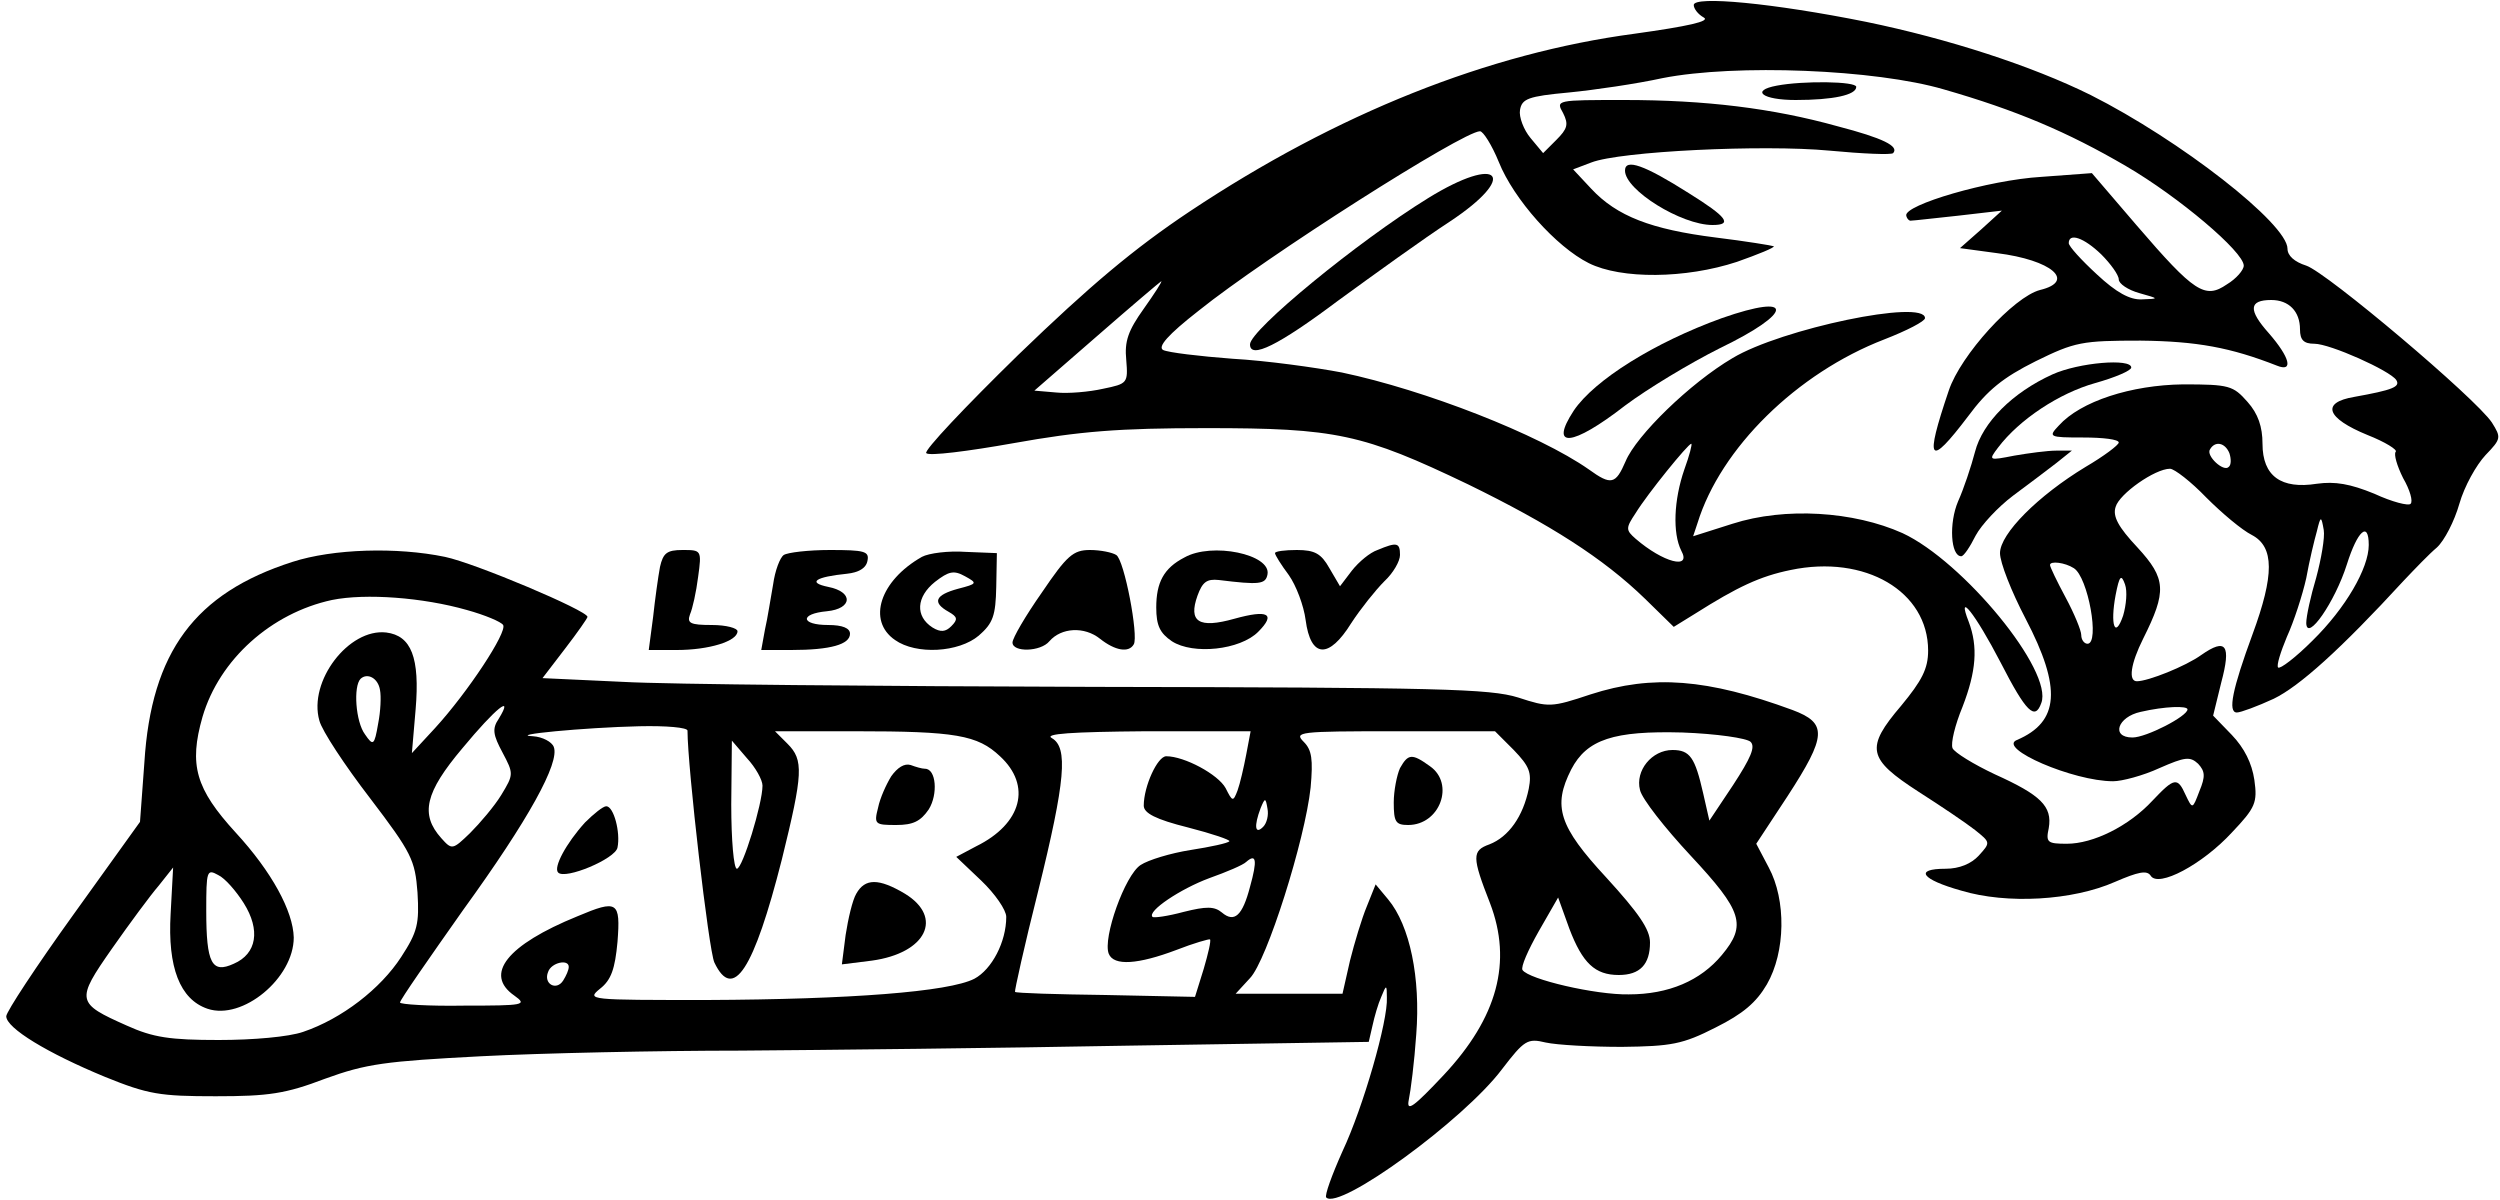 <?xml version="1.0" encoding="UTF-8" standalone="yes"?>
<svg version="1.0" xmlns="http://www.w3.org/2000/svg" width="300pt" height="144pt" viewBox="0 0 400 192" preserveAspectRatio="xMidYMid meet">
  <g transform="translate(0,192) scale(0.1,-0.1)" fill="#000000" stroke="none">
    <path d="M2710 1912 c0 -6 7 -15 16 -20 11 -6 -25 -14 -111 -26 -233 -31 -475
-127 -711 -284 -90 -60 -160 -119 -275 -230 -85 -83 -151 -153 -147 -157 4 -5
67 3 140 16 106 19 168 24 308 24 208 0 250 -9 419 -90 131 -64 216 -118 283
-183 l46 -45 34 21 c68 43 104 60 153 70 119 25 220 -34 220 -129 0 -29 -10
-48 -43 -88 -58 -68 -54 -85 28 -138 36 -23 76 -50 90 -61 25 -20 25 -20 6
-41 -12 -13 -31 -21 -53 -21 -51 0 -39 -17 25 -35 73 -22 178 -16 246 14 37
16 51 19 57 10 12 -20 83 18 130 69 38 40 41 48 36 84 -4 27 -16 51 -36 72
l-30 31 13 53 c16 60 8 72 -32 44 -25 -18 -85 -42 -103 -42 -14 0 -10 28 10
68 38 76 37 96 -9 146 -31 33 -40 50 -35 65 6 21 63 61 87 61 7 0 34 -21 58
-46 25 -25 57 -52 73 -60 36 -19 36 -64 1 -159 -32 -87 -40 -125 -25 -125 6 0
33 10 59 22 41 20 106 78 208 189 18 19 41 43 53 53 12 11 28 42 36 70 8 28
27 62 42 78 25 26 25 28 10 52 -26 39 -264 240 -297 251 -19 6 -30 16 -30 27
0 40 -172 174 -315 246 -95 47 -228 90 -359 117 -149 30 -276 42 -276 27z
m400 -135 c115 -33 198 -68 292 -123 84 -49 188 -137 188 -159 0 -7 -12 -21
-27 -30 -35 -24 -52 -13 -144 94 l-72 84 -81 -6 c-84 -5 -220 -45 -216 -62 1
-5 5 -9 8 -8 4 0 38 4 76 8 l69 8 -33 -30 -34 -30 59 -8 c88 -11 127 -45 69
-59 -42 -11 -127 -104 -146 -161 -39 -115 -32 -124 31 -41 31 42 56 62 108 88
63 31 74 33 168 33 90 -1 144 -11 218 -40 27 -11 21 13 -13 52 -33 37 -32 53
4 53 28 0 46 -18 46 -47 0 -17 6 -23 23 -23 25 0 121 -43 131 -58 7 -11 -6
-16 -67 -27 -54 -9 -45 -34 21 -61 28 -11 49 -24 45 -27 -3 -4 2 -22 12 -42
11 -19 16 -37 12 -41 -3 -4 -30 3 -58 16 -39 16 -63 20 -92 16 -57 -9 -87 12
-87 64 0 27 -7 48 -24 67 -23 26 -29 28 -103 28 -83 -1 -164 -27 -199 -66 -17
-18 -16 -19 39 -19 32 0 57 -3 57 -8 0 -4 -24 -22 -53 -39 -76 -46 -137 -107
-137 -138 0 -15 18 -61 41 -105 58 -111 54 -165 -14 -194 -32 -13 90 -66 154
-66 14 0 48 9 74 21 41 18 49 19 62 7 11 -12 12 -20 2 -44 -11 -29 -11 -29
-22 -6 -13 29 -18 28 -53 -9 -38 -41 -95 -69 -137 -69 -31 0 -34 2 -29 25 6
35 -13 53 -86 86 -34 16 -65 35 -68 42 -3 8 4 37 16 66 22 57 25 96 10 136
-20 51 10 14 51 -65 41 -80 55 -93 65 -65 20 51 -125 227 -222 272 -78 35
-188 42 -272 15 l-63 -20 7 21 c37 120 159 240 299 294 36 14 65 29 65 34 0
31 -230 -17 -308 -64 -68 -40 -154 -124 -171 -165 -16 -37 -23 -39 -59 -13
-80 56 -262 127 -395 155 -42 8 -121 19 -175 22 -53 4 -103 10 -111 14 -9 5 7
24 57 63 107 86 423 287 450 287 5 0 19 -22 30 -49 24 -60 92 -136 144 -162
52 -26 155 -25 237 2 34 12 61 23 59 25 -2 1 -44 8 -93 14 -103 13 -158 34
-199 78 l-29 31 29 11 c46 18 275 29 381 19 53 -5 99 -7 102 -4 10 11 -16 24
-89 43 -104 29 -212 42 -341 42 -109 0 -110 0 -98 -21 9 -18 7 -25 -11 -43
l-21 -21 -20 24 c-11 13 -19 34 -17 45 3 18 13 22 78 28 41 4 109 14 150 23
117 23 341 14 450 -18z m252 -264 c15 -15 28 -33 28 -40 0 -7 15 -17 33 -22
32 -9 32 -9 4 -10 -19 -1 -41 11 -72 40 -25 23 -45 45 -45 50 0 17 24 9 52
-18z m-1532 -87 c-25 -35 -31 -52 -28 -82 3 -37 2 -38 -37 -46 -22 -5 -56 -8
-75 -6 l-35 3 100 87 c55 48 101 87 103 88 2 0 -11 -20 -28 -44z m865 -257
c-17 -49 -19 -102 -5 -130 17 -31 -29 -19 -73 19 -16 14 -16 17 0 41 19 31 84
111 89 111 2 0 -3 -19 -11 -41z m872 26 c3 -9 3 -19 -1 -22 -8 -9 -37 18 -30
28 8 14 24 11 31 -6z m139 -199 c-9 -30 -16 -62 -16 -73 1 -31 46 34 65 94 17
54 35 70 35 31 0 -37 -37 -101 -90 -153 -27 -27 -52 -46 -55 -43 -3 3 4 25 14
49 11 24 25 67 31 94 5 28 13 61 17 75 6 25 7 25 11 2 2 -12 -4 -46 -12 -76z
m-388 15 c23 -14 42 -121 22 -121 -5 0 -10 6 -10 14 0 7 -11 34 -25 60 -14 26
-25 49 -25 52 0 7 24 4 38 -5z m79 -76 c-13 -38 -21 -15 -12 33 6 31 9 34 15
17 4 -11 2 -33 -3 -50z m103 -150 c0 -11 -66 -45 -88 -45 -35 0 -24 33 13 41
39 9 75 10 75 4z"/>
    <path d="M2843 1783 c-43 -8 -23 -23 30 -23 60 0 97 8 97 21 0 9 -85 10 -127
2z"/>
    <path d="M2600 1647 c0 -31 90 -87 140 -87 33 0 23 13 -38 51 -71 45 -102 56
-102 36z"/>
    <path d="M2285 1603 c-112 -69 -285 -211 -285 -234 0 -24 45 -2 141 70 59 43
138 100 178 126 112 74 81 109 -34 38z"/>
    <path d="M2755 1411 c-108 -39 -204 -99 -237 -148 -40 -61 -3 -58 82 8 36 27
104 68 152 92 118 57 120 89 3 48z"/>
    <path d="M3284 1321 c-64 -29 -112 -77 -124 -124 -6 -23 -18 -59 -27 -79 -15
-35 -12 -88 5 -88 4 0 14 15 23 33 9 17 36 46 60 64 24 18 55 41 69 52 l25 20
-25 0 c-14 0 -44 -4 -67 -8 -41 -8 -42 -8 -26 13 34 45 98 87 155 103 32 9 58
20 58 25 0 15 -84 8 -126 -11z"/>
    <path d="M2204 1040 c-12 -4 -30 -19 -41 -33 l-19 -25 -17 29 c-13 23 -23 29
-52 29 -19 0 -35 -2 -35 -5 0 -3 10 -19 22 -35 12 -17 24 -49 27 -72 8 -61 37
-63 73 -5 15 23 39 53 53 67 14 13 25 32 25 42 0 20 -5 21 -36 8z"/>
    <path d="M468 1021 c-156 -50 -226 -144 -237 -321 l-7 -95 -107 -149 c-59 -82
-107 -155 -107 -162 0 -19 66 -59 158 -97 69 -28 88 -31 177 -31 85 0 112 4
175 28 66 24 96 28 250 36 96 5 283 9 415 9 132 1 412 4 623 8 l382 6 6 26 c3
14 9 35 14 46 8 20 9 20 9 -1 2 -37 -38 -176 -71 -246 -17 -38 -29 -71 -26
-74 21 -21 220 124 281 205 36 47 41 50 70 43 18 -4 73 -7 122 -7 79 1 97 4
150 31 44 22 65 40 82 69 30 52 31 135 3 187 l-20 38 50 76 c63 97 64 117 8
138 -136 50 -224 57 -323 25 -63 -21 -67 -21 -116 -5 -45 14 -126 16 -678 17
-344 1 -684 4 -754 8 l-129 6 36 47 c20 26 36 49 36 51 0 10 -180 86 -228 96
-77 16 -179 13 -244 -8z m279 -77 c29 -8 55 -19 58 -24 7 -11 -56 -107 -109
-165 l-37 -40 6 70 c7 83 -7 118 -47 123 -60 7 -125 -78 -107 -141 4 -16 41
-72 81 -124 67 -88 72 -99 76 -151 3 -50 0 -63 -26 -103 -33 -51 -95 -99 -157
-120 -23 -8 -80 -13 -135 -13 -78 0 -105 4 -147 23 -81 36 -82 40 -24 123 28
40 62 86 75 101 l23 29 -4 -74 c-5 -86 15 -137 59 -152 56 -19 138 49 138 114
-1 42 -35 105 -93 168 -64 70 -75 108 -53 185 27 92 110 166 207 187 54 11
146 4 216 -16z m-139 -128 c2 -10 1 -34 -3 -54 -6 -35 -8 -36 -21 -17 -15 20
-19 77 -7 89 11 10 28 1 31 -18z m190 -46 c-11 -16 -9 -26 6 -54 18 -34 18
-35 -2 -68 -11 -18 -34 -45 -50 -61 -28 -27 -29 -27 -46 -8 -34 38 -26 73 34
144 53 64 83 88 58 47z m302 -19 c0 -58 34 -352 43 -371 30 -63 63 -12 108
165 34 138 35 159 9 185 l-20 20 128 0 c161 0 196 -6 232 -40 51 -47 35 -108
-38 -144 l-32 -17 40 -38 c22 -21 40 -47 40 -58 0 -40 -23 -84 -51 -99 -41
-21 -199 -33 -428 -34 -189 0 -193 0 -171 18 18 14 24 32 28 75 5 65 0 68 -64
41 -113 -46 -150 -93 -101 -127 21 -15 16 -16 -80 -16 -57 -1 -103 2 -103 5 0
4 46 70 101 148 105 145 155 236 145 261 -3 8 -18 16 -33 17 -43 2 82 14 170
16 43 1 77 -2 77 -7z m894 -38 c-4 -21 -10 -47 -14 -58 -7 -18 -8 -18 -19 4
-12 22 -66 51 -95 51 -14 0 -36 -48 -36 -79 0 -12 19 -22 71 -35 39 -10 68
-20 66 -22 -2 -3 -30 -9 -62 -14 -32 -5 -68 -16 -80 -24 -25 -16 -61 -117 -51
-142 8 -20 47 -17 108 6 28 11 53 18 54 17 2 -2 -3 -23 -10 -47 l-14 -45 -143
3 c-78 1 -144 3 -145 5 -1 1 15 74 37 161 44 178 48 230 22 245 -13 7 31 10
150 11 l168 0 -7 -37z m428 7 c25 -26 29 -36 24 -62 -9 -44 -32 -77 -63 -89
-28 -10 -28 -20 1 -94 36 -94 12 -183 -74 -275 -48 -51 -60 -60 -56 -40 3 14
9 61 12 105 7 90 -10 174 -45 216 l-20 24 -14 -35 c-8 -19 -20 -59 -27 -87
l-12 -53 -86 0 -85 0 23 25 c27 28 88 221 97 305 4 45 2 60 -11 73 -16 16 -8
17 144 17 l162 0 30 -30z m379 13 c8 -8 0 -26 -28 -69 l-38 -57 -10 44 c-13
57 -21 69 -49 69 -33 0 -60 -33 -52 -64 3 -14 40 -61 81 -105 83 -89 90 -111
50 -159 -34 -41 -85 -63 -149 -63 -53 -1 -160 24 -170 39 -3 5 9 32 26 62 l31
54 18 -50 c21 -55 41 -74 79 -74 34 0 50 17 50 52 0 21 -18 47 -70 104 -76 82
-86 114 -56 173 25 48 68 62 178 59 54 -2 103 -9 109 -15z m-1581 -70 c0 -29
-32 -133 -41 -133 -5 0 -9 46 -9 103 l1 102 24 -28 c14 -15 25 -35 25 -44z
m801 -66 c-13 -13 -15 1 -4 30 7 17 8 17 11 -1 2 -10 -1 -23 -7 -29z m-21 -96
c-12 -46 -25 -58 -45 -41 -12 10 -25 10 -61 1 -26 -7 -48 -10 -50 -8 -9 9 45
45 91 62 28 10 54 21 59 26 16 14 18 3 6 -40z m-1610 -26 c27 -43 21 -81 -16
-97 -35 -16 -44 0 -44 85 0 64 1 67 19 57 11 -5 29 -26 41 -45z m520 -102 c0
-5 -4 -14 -9 -22 -11 -17 -32 -5 -24 14 5 15 33 21 33 8z"/>
    <path d="M1426 678 c-8 -13 -18 -35 -21 -50 -7 -27 -5 -28 29 -28 27 0 39 6
52 25 15 24 12 65 -6 65 -5 0 -15 3 -23 6 -10 3 -21 -4 -31 -18z"/>
    <path d="M936 604 c-30 -33 -51 -72 -43 -80 11 -12 92 22 95 40 5 24 -6 66
-18 66 -5 0 -20 -12 -34 -26z"/>
    <path d="M1370 490 c-6 -10 -13 -40 -17 -66 l-6 -47 48 6 c87 12 115 69 53
107 -42 25 -64 25 -78 0z"/>
    <path d="M2240 691 c-5 -11 -10 -36 -10 -55 0 -31 3 -36 23 -36 51 0 75 66 35
94 -29 21 -35 20 -48 -3z"/>
    <path d="M1056 1013 c-3 -16 -8 -52 -11 -80 l-7 -53 45 0 c51 0 97 14 97 30 0
5 -18 10 -41 10 -35 0 -40 3 -35 17 4 9 10 36 13 60 6 43 5 43 -25 43 -25 0
-31 -5 -36 -27z"/>
    <path d="M1254 1032 c-6 -4 -14 -25 -17 -47 -4 -22 -9 -55 -13 -72 l-6 -33 48
0 c63 0 94 9 94 26 0 9 -12 14 -35 14 -44 0 -46 18 -2 22 41 4 43 31 2 39 -34
7 -20 16 30 21 19 2 31 9 33 21 3 15 -5 17 -60 17 -35 0 -68 -4 -74 -8z"/>
    <path d="M1475 1029 c-67 -38 -88 -102 -43 -133 34 -24 102 -20 134 7 23 20
27 32 28 78 l1 54 -50 2 c-27 2 -59 -2 -70 -8z m58 -51 c-37 -10 -42 -22 -15
-37 14 -8 15 -12 4 -23 -9 -9 -17 -10 -30 -2 -28 18 -26 49 4 73 22 17 30 19
48 9 20 -11 20 -12 -11 -20z"/>
    <path d="M1667 972 c-26 -37 -47 -73 -47 -80 0 -16 45 -15 59 2 19 22 56 24
81 4 24 -19 46 -23 54 -9 8 13 -15 135 -28 143 -6 4 -25 8 -42 8 -27 0 -37 -9
-77 -68z"/>
    <path d="M1895 1028 c-33 -17 -45 -40 -45 -80 0 -29 6 -41 25 -54 34 -22 109
-14 138 15 29 29 16 36 -38 21 -57 -16 -74 -5 -59 37 8 22 15 27 34 25 65 -8
75 -7 78 9 6 32 -89 52 -133 27z"/>
  </g>
</svg>